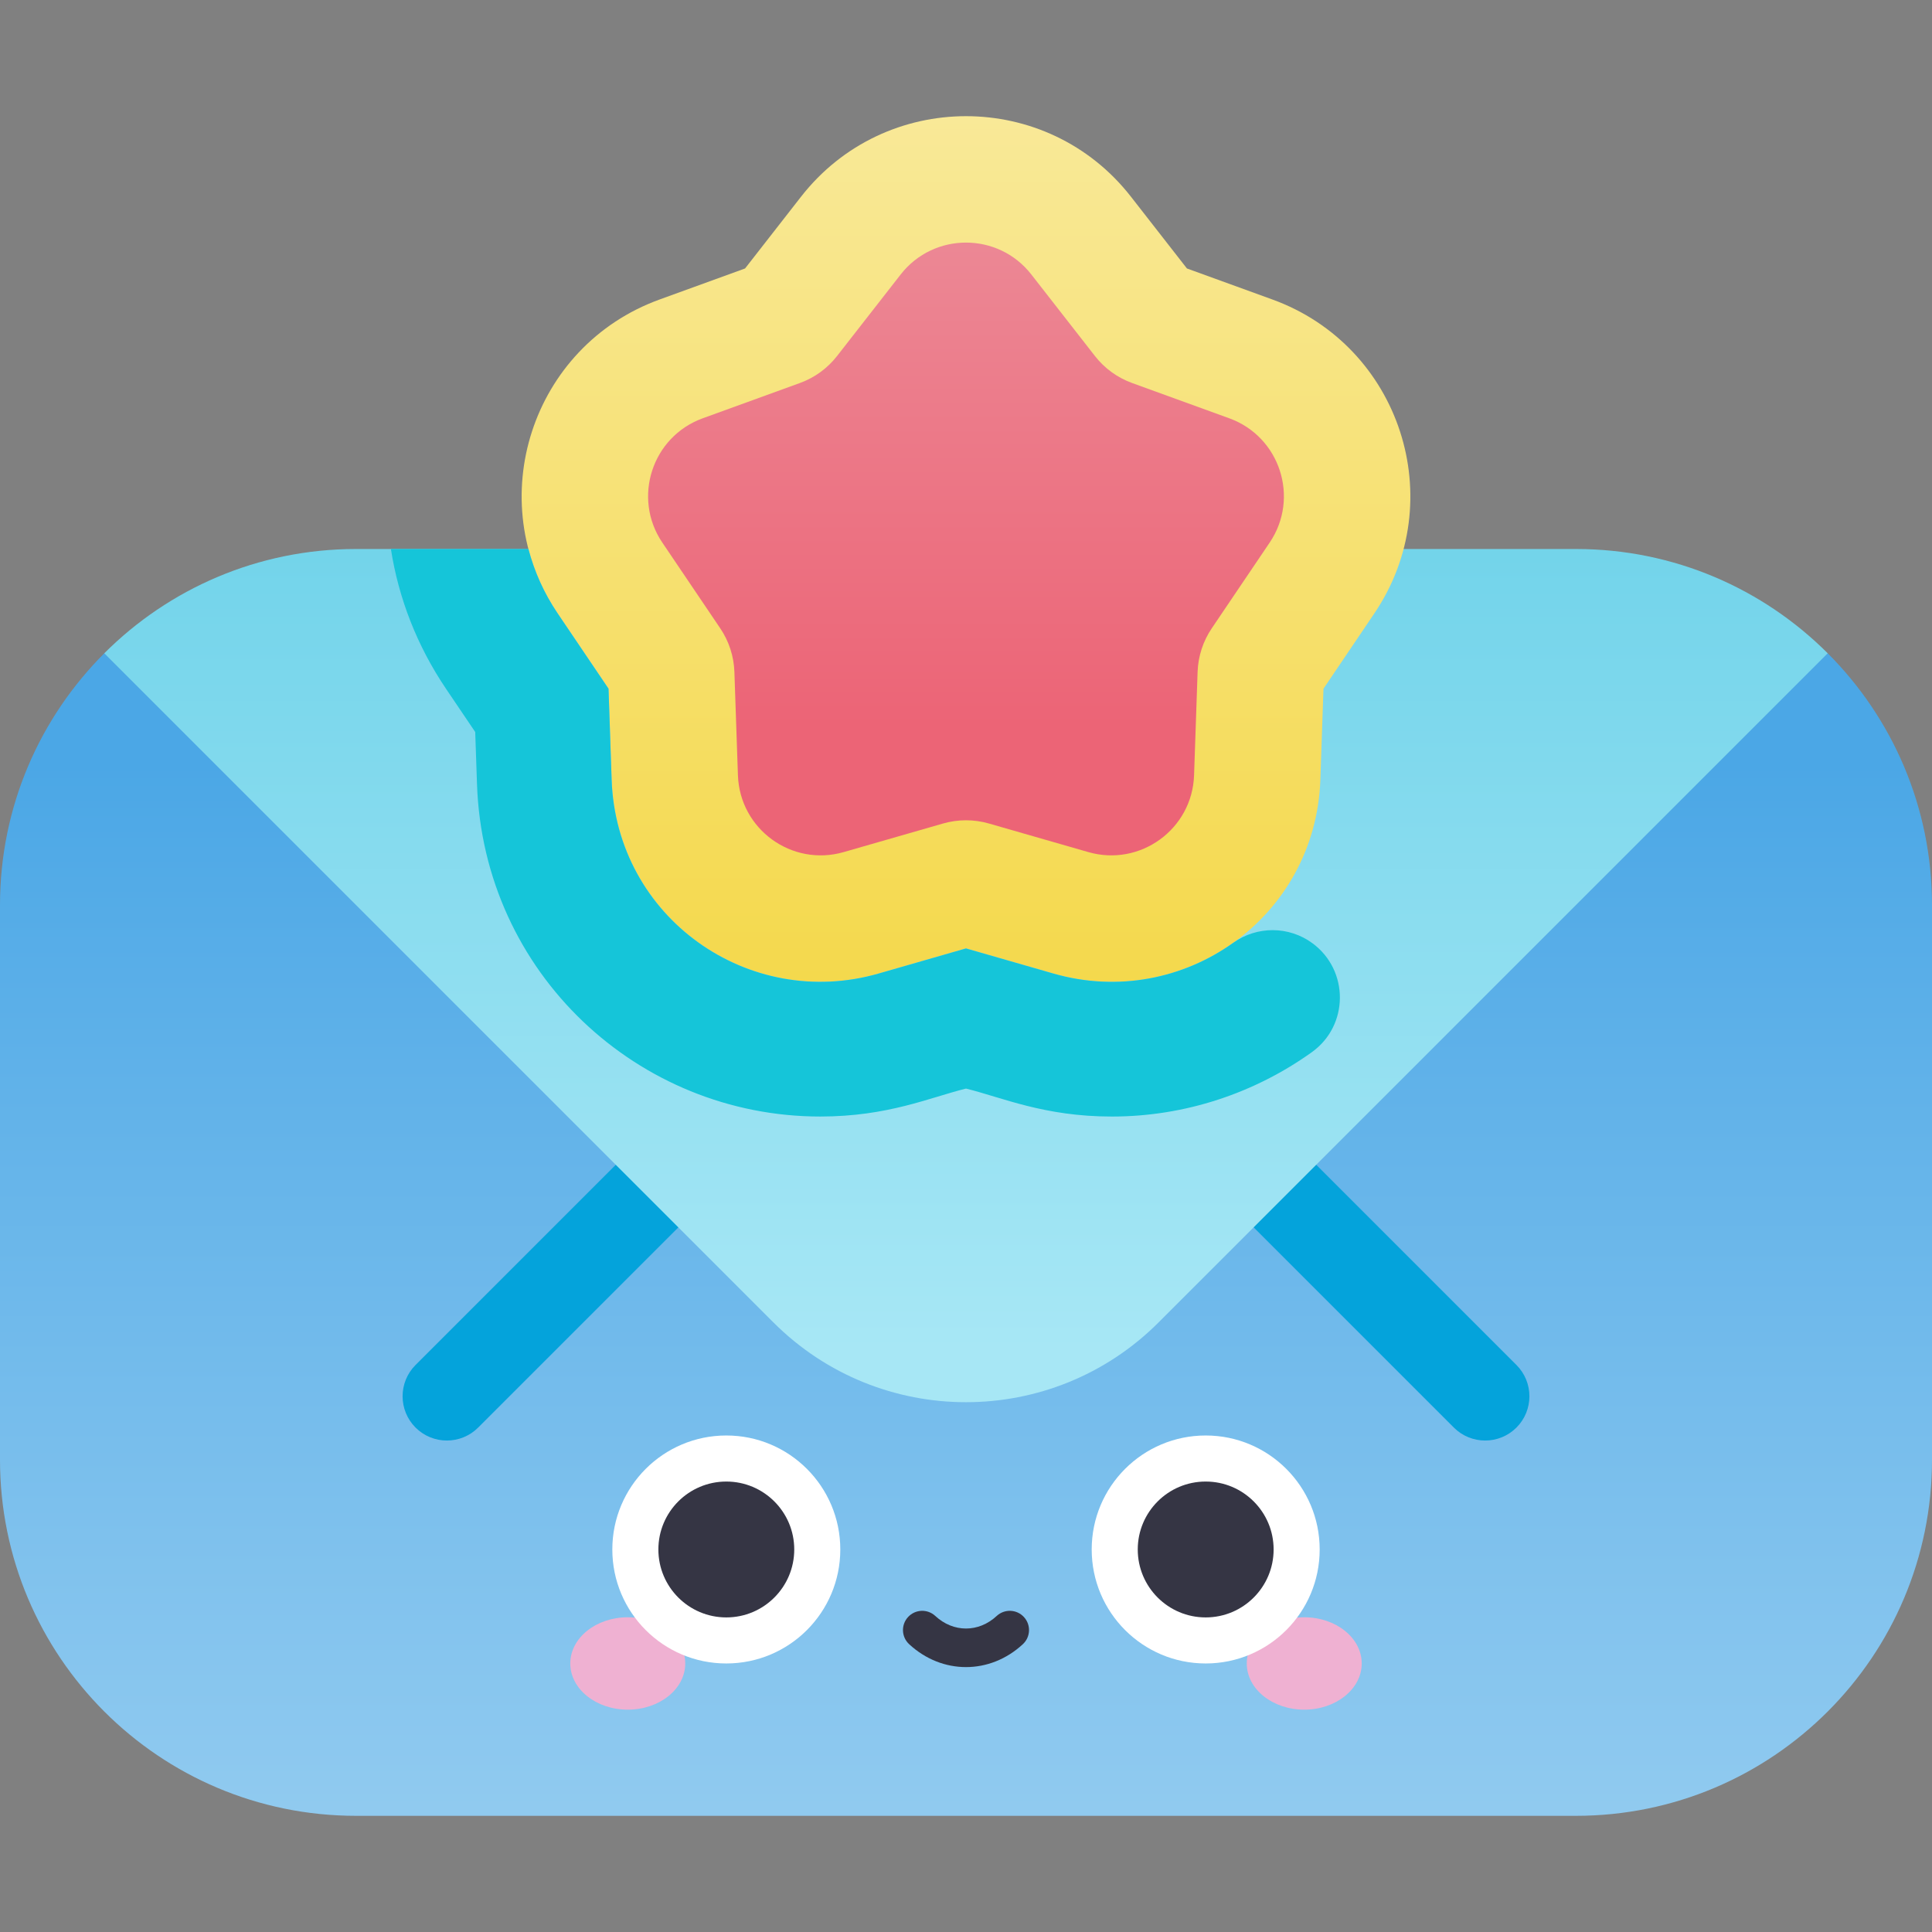 <?xml version="1.0" encoding="UTF-8"?> <svg xmlns="http://www.w3.org/2000/svg" xmlns:xlink="http://www.w3.org/1999/xlink" id="Capa_1" height="512" viewBox="0 0 502 502" width="512"><rect x="0" y="0" width="502" height="502" fill="#808080" stroke="none"/> <linearGradient id="SVGID_1_" gradientUnits="userSpaceOnUse" x1="251" x2="251" y1="198.348" y2="485.757"> <stop offset="0" stop-color="#4ba7e6"></stop> <stop offset="1" stop-color="#94ccf0"></stop> </linearGradient> <linearGradient id="SVGID_2_" gradientUnits="userSpaceOnUse" x1="251" x2="251" y1="100.694" y2="350.671"> <stop offset="0" stop-color="#68d0e8"></stop> <stop offset="1" stop-color="#a7e7f5"></stop> </linearGradient> <linearGradient id="SVGID_3_" gradientUnits="userSpaceOnUse" x1="251.002" x2="251.002" y1="262.963" y2="12.609"> <stop offset="0" stop-color="#f4d84a"></stop> <stop offset="1" stop-color="#f9ea9d"></stop> </linearGradient> <linearGradient id="SVGID_4_" gradientUnits="userSpaceOnUse" x1="251" x2="251" y1="188.924" y2="31.424"> <stop offset="0" stop-color="#ec6476"></stop> <stop offset="1" stop-color="#ec909c"></stop> </linearGradient> <g> <path d="m474.903 169.745c-44.541 0-415.18 0-447.805 0-16.743 16.742-27.098 39.872-27.098 65.419v144.132c0 51.095 41.421 92.516 92.516 92.516h316.968c51.095 0 92.516-41.421 92.516-92.516v-144.132c0-25.547-10.355-48.677-27.097-65.419z" fill="url(#SVGID_1_)"></path> <path d="m107.976 370.933c-4.491-4.491-4.491-11.772 0-16.264l71.571-71.571c4.492-4.491 11.771-4.491 16.264 0 4.491 4.491 4.491 11.772 0 16.264l-71.571 71.571c-4.492 4.49-11.772 4.491-16.264 0z" fill="#04a3db"></path> <path d="m377.761 370.933-71.571-71.571c-4.491-4.491-4.491-11.772 0-16.264 4.492-4.491 11.771-4.491 16.264 0l71.571 71.571c4.491 4.491 4.491 11.772 0 16.264-4.492 4.49-11.772 4.491-16.264 0z" fill="#04a3db"></path> <path d="m474.903 169.745c-16.742-16.742-39.871-27.097-65.419-27.097h-316.968c-25.548 0-48.677 10.355-65.419 27.097l173.874 173.874c27.63 27.63 72.428 27.63 100.058 0z" fill="url(#SVGID_2_)"></path> <path d="m158.923 202.566-.808-23.62-13.23-19.583c-19.799-29.309-6.805-69.45 26.494-81.541l22.215-8.066 14.536-18.635c21.755-27.885 63.945-27.936 85.738-.001l14.537 18.636 22.214 8.066c33.245 12.072 46.328 52.183 26.496 81.542l-13.23 19.583-.808 23.62c-1.224 35.851-35.57 60.112-69.364 50.395l-22.713-6.531-22.714 6.531c-33.707 9.694-68.136-14.474-69.363-50.396z" fill="url(#SVGID_3_)"></path> <path d="m256.951 213.974 25.838 7.43c13.47 3.873 26.991-5.951 27.47-19.958l.918-26.869c.138-4.043 1.413-7.966 3.678-11.319l15.05-22.277c7.846-11.614 2.681-27.509-10.493-32.293l-25.27-9.176c-3.803-1.381-7.139-3.805-9.628-6.995l-16.536-21.198c-8.621-11.051-25.334-11.051-33.955 0l-16.536 21.198c-2.488 3.19-5.825 5.614-9.628 6.995l-25.27 9.176c-13.174 4.784-18.339 20.679-10.493 32.293l15.05 22.277c2.265 3.352 3.539 7.275 3.678 11.319l.918 26.869c.479 14.008 14 23.832 27.47 19.958l25.838-7.43c3.888-1.118 8.012-1.118 11.901 0z" fill="url(#SVGID_4_)"></path> <path d="m341.018 245.083c-6.111-4.499-14.408-4.522-20.584-.111-12.941 9.242-29.899 12.827-46.721 7.99l-22.713-6.531-22.714 6.531c-33.707 9.694-68.136-14.474-69.363-50.396l-.808-23.62-13.23-19.583c-3.576-5.294-6.067-10.944-7.577-16.715h-35.737c1.991 12.801 6.795 25.18 14.312 36.309l7.597 11.244.464 13.56c1.679 49.167 41.909 86.353 89.188 86.353 17.618 0 28.496-4.956 37.869-7.264 9.395 2.313 20.303 7.268 37.889 7.267 19.099 0 37.16-6.121 51.973-16.725 9.658-6.916 9.721-21.265.155-28.309z" fill="#15c5d9"></path> <g> <ellipse cx="163.115" cy="432.226" fill="#efb1d2" rx="14.936" ry="12.003"></ellipse> <ellipse cx="338.886" cy="432.226" fill="#efb1d2" rx="14.936" ry="12.003"></ellipse> <circle cx="188.721" cy="402.608" fill="#fff" r="29.618"></circle> <circle cx="313.279" cy="402.608" fill="#fff" r="29.618"></circle> <g fill="#353544"> <g> <circle cx="188.721" cy="402.608" r="17.652"></circle> <circle cx="313.279" cy="402.608" r="17.652"></circle> </g> <path d="m251 433.168c-5.247 0-10.495-1.984-14.775-5.954-2.025-1.878-2.145-5.041-.267-7.066 1.877-2.025 5.042-2.143 7.065-.267 4.697 4.354 11.256 4.354 15.953 0 2.023-1.876 5.188-1.759 7.065.267 1.878 2.025 1.759 5.189-.267 7.066-4.279 3.97-9.527 5.954-14.774 5.954z"></path> </g> </g> </g> </svg> 